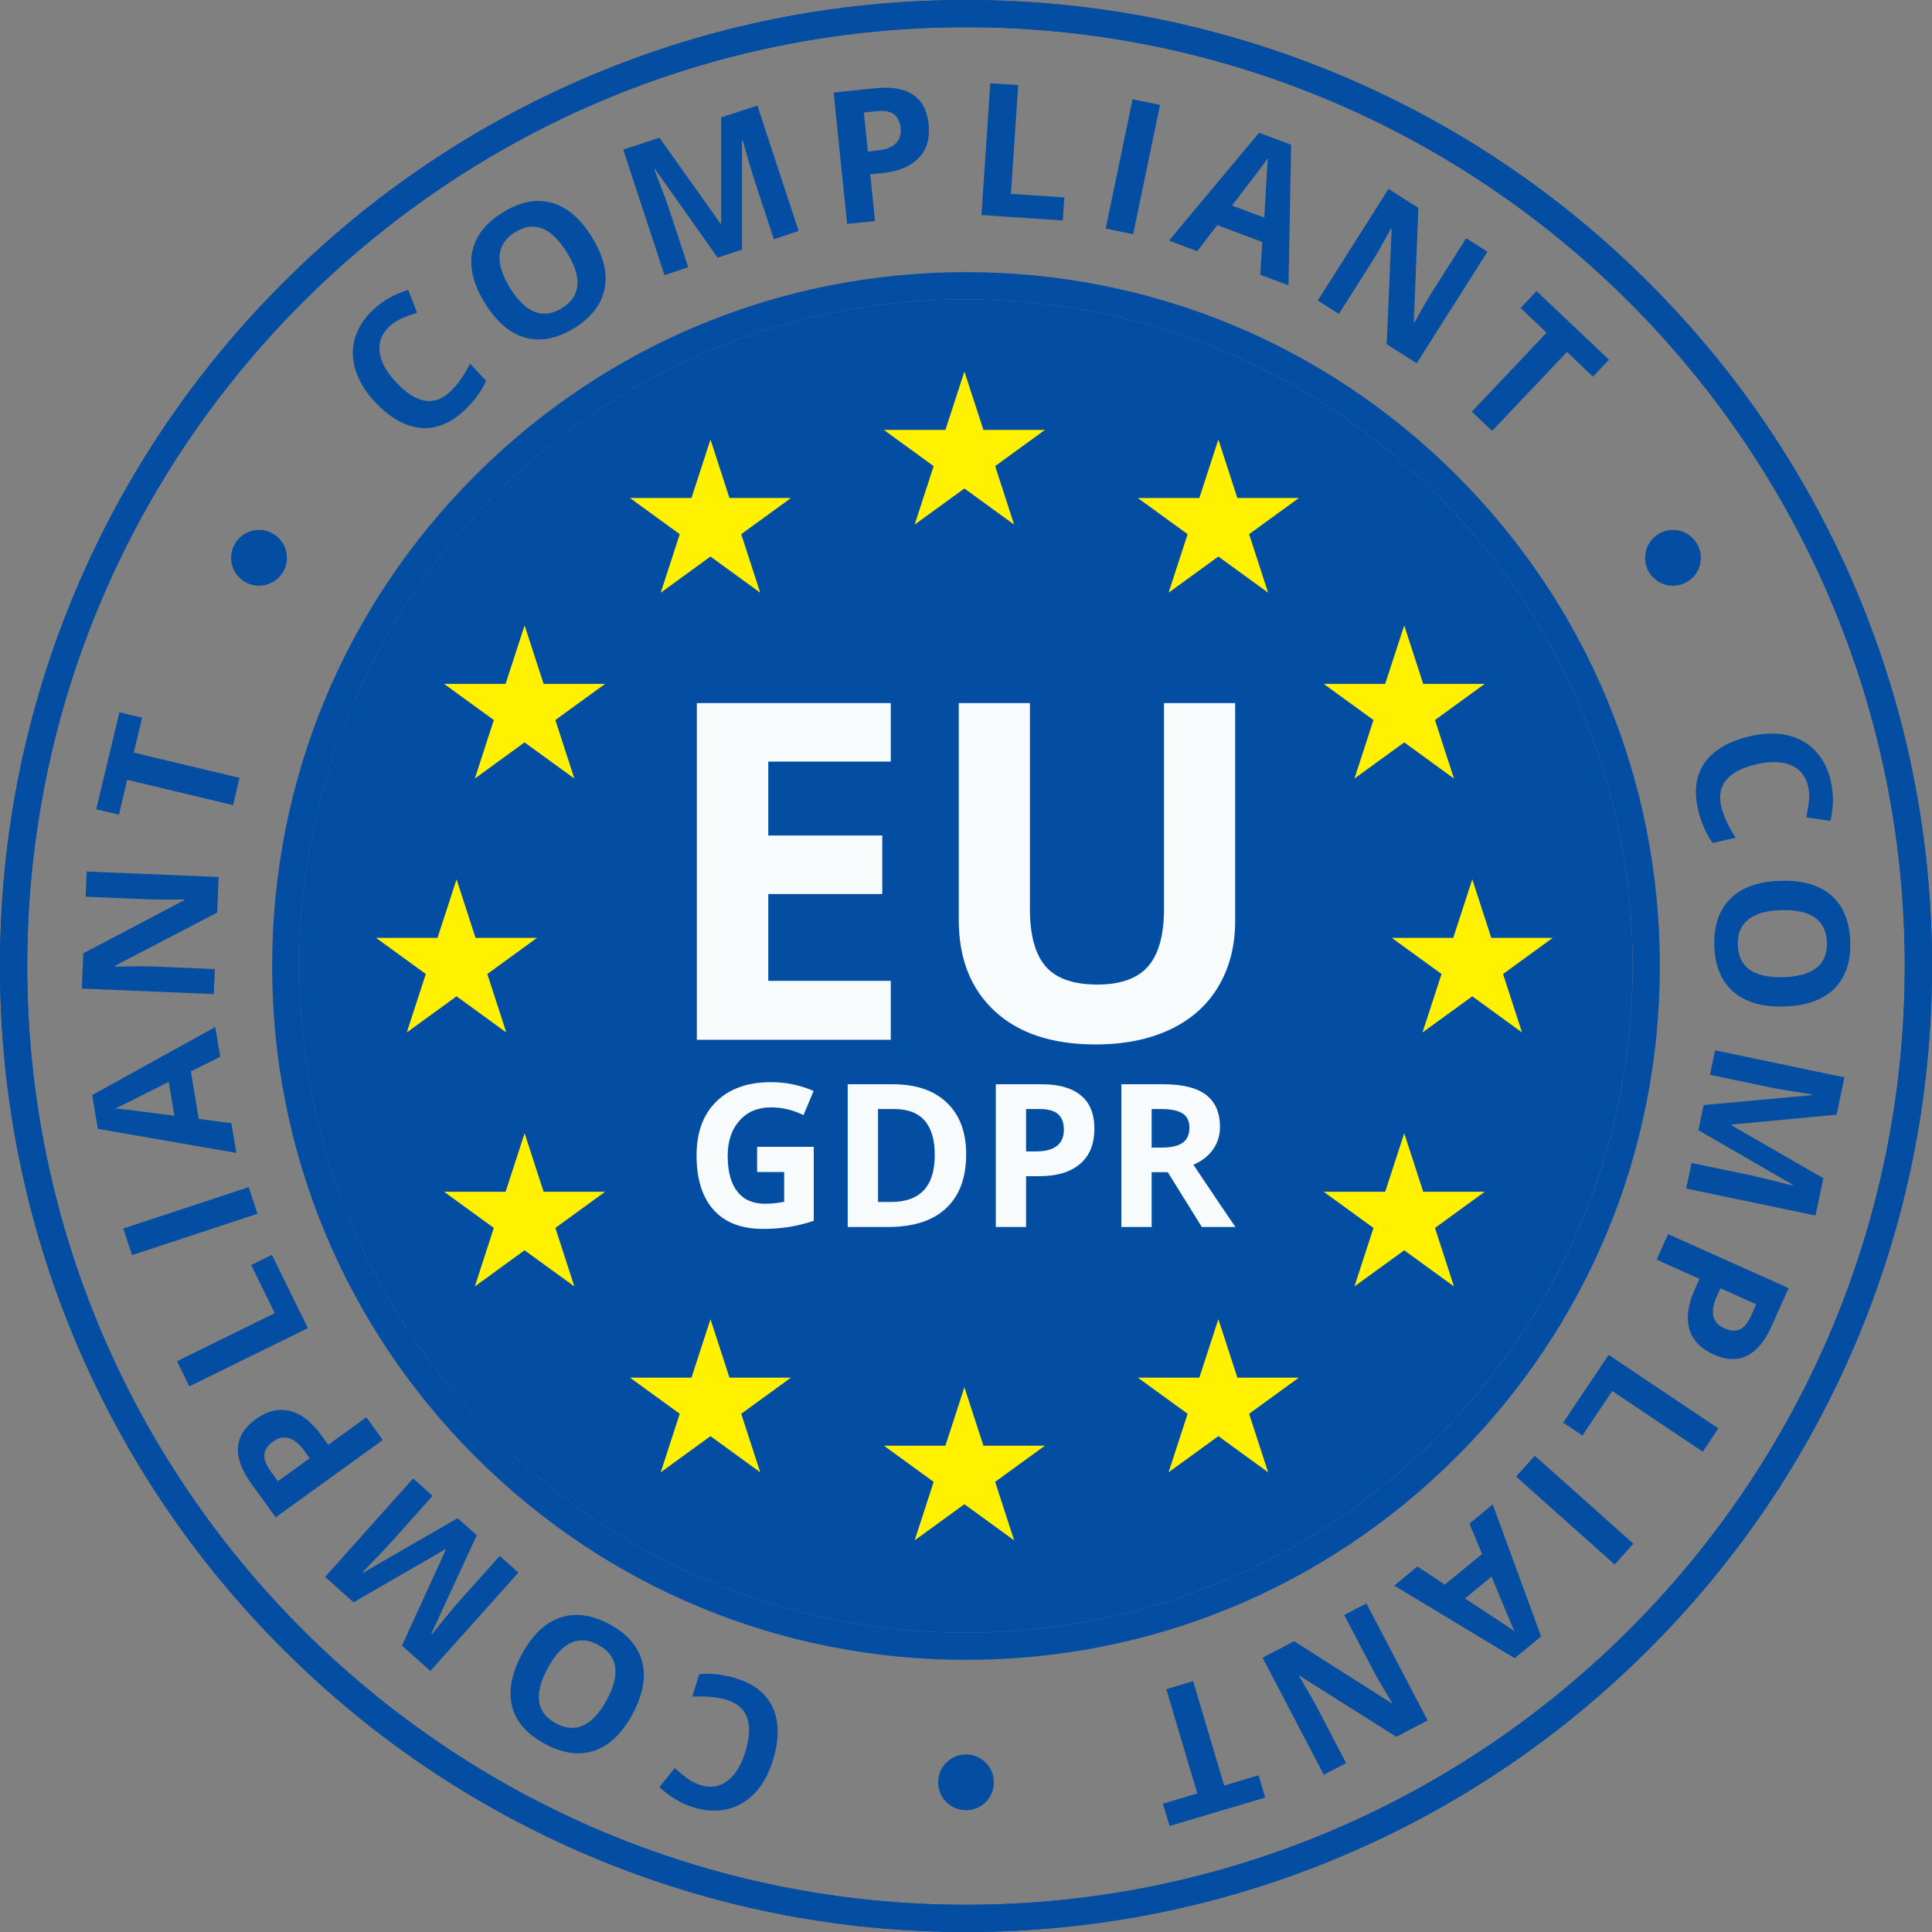 <svg width="35" height="35" viewBox="0 0 35 35" fill="none" xmlns="http://www.w3.org/2000/svg">
<rect x="0" y="0" width="35" height="35" fill="#808080" stroke="none"/>
<g clip-path="url(#clip0_6699_13135)">
<path d="M7.055 5.914C6.915 6.045 6.856 6.198 6.877 6.374C6.898 6.551 6.996 6.733 7.171 6.92C7.534 7.311 7.863 7.37 8.156 7.096C8.279 6.982 8.399 6.813 8.517 6.588L8.807 6.9C8.719 7.093 8.586 7.273 8.409 7.438C8.154 7.675 7.887 7.779 7.608 7.751C7.33 7.722 7.055 7.563 6.786 7.274C6.617 7.092 6.501 6.901 6.44 6.703C6.379 6.504 6.376 6.31 6.432 6.122C6.488 5.933 6.6 5.761 6.767 5.605C6.937 5.447 7.146 5.329 7.394 5.251L7.556 5.665C7.461 5.695 7.37 5.729 7.282 5.767C7.194 5.806 7.118 5.855 7.055 5.914Z" fill="#034EA2"/>
<path d="M9.238 5.214C9.378 5.442 9.527 5.586 9.684 5.648C9.842 5.71 10.006 5.688 10.178 5.583C10.523 5.37 10.554 5.035 10.272 4.577C9.989 4.118 9.677 3.994 9.334 4.205C9.162 4.311 9.068 4.449 9.052 4.618C9.036 4.788 9.098 4.986 9.238 5.214ZM10.725 4.298C10.933 4.636 11.009 4.946 10.953 5.23C10.897 5.515 10.713 5.753 10.401 5.945C10.089 6.137 9.793 6.194 9.515 6.116C9.236 6.038 8.992 5.829 8.783 5.49C8.574 5.151 8.499 4.84 8.556 4.558C8.614 4.276 8.799 4.038 9.112 3.846C9.425 3.653 9.72 3.596 9.997 3.674C10.274 3.752 10.517 3.96 10.725 4.298Z" fill="#034EA2"/>
<path d="M13 4.667L11.867 3.064L11.853 3.068C11.992 3.425 12.081 3.663 12.121 3.785L12.468 4.842L12.038 4.984L11.29 2.71L11.947 2.495L13.056 4.056L13.065 4.053L13.065 2.127L13.721 1.912L14.468 4.185L14.019 4.333L13.665 3.257C13.648 3.206 13.63 3.147 13.61 3.08C13.589 3.013 13.539 2.835 13.457 2.545L13.443 2.549L13.442 4.522" fill="#034EA2"/>
<path d="M15.722 2.744L15.888 2.727C16.044 2.711 16.157 2.669 16.227 2.6C16.298 2.53 16.327 2.437 16.316 2.32C16.303 2.202 16.262 2.117 16.192 2.068C16.121 2.018 16.017 2 15.879 2.014L15.65 2.038L15.722 2.744ZM16.823 2.25C16.85 2.506 16.79 2.71 16.643 2.862C16.497 3.014 16.277 3.105 15.981 3.136L15.765 3.158L15.852 4.005L15.347 4.056L15.102 1.676L15.863 1.598C16.152 1.568 16.378 1.608 16.541 1.717C16.704 1.825 16.798 2.003 16.823 2.25Z" fill="#034EA2"/>
<path d="M17.78 3.896L17.94 1.508L18.446 1.542L18.314 3.512L19.282 3.576L19.254 3.994" fill="#034EA2"/>
<path d="M20.031 4.14L20.518 1.798L21.015 1.901L20.528 4.244L20.031 4.14Z" fill="#034EA2"/>
<path d="M22.904 3.942C22.934 3.403 22.952 3.098 22.956 3.027C22.961 2.957 22.966 2.902 22.972 2.862C22.889 2.98 22.672 3.268 22.319 3.724L22.904 3.942ZM22.831 4.978L22.868 4.384L22.051 4.078L21.689 4.551L21.177 4.359L22.809 2.405L23.39 2.622L23.343 5.169" fill="#034EA2"/>
<path d="M25.665 6.581L25.121 6.236L25.211 4.149L25.199 4.142C25.045 4.423 24.932 4.621 24.859 4.736L24.255 5.687L23.873 5.444L25.154 3.423L25.695 3.766L25.613 5.836L25.622 5.843C25.775 5.571 25.886 5.381 25.955 5.272L26.561 4.316L26.947 4.56" fill="#034EA2"/>
<path d="M27.032 7.806L26.663 7.458L28.018 6.027L27.547 5.58L27.837 5.274L29.149 6.516L28.858 6.823L28.387 6.376" fill="#034EA2"/>
<path d="M32.756 14.247C32.714 14.061 32.61 13.933 32.447 13.863C32.284 13.793 32.077 13.787 31.827 13.844C31.307 13.964 31.092 14.219 31.182 14.609C31.22 14.773 31.306 14.962 31.442 15.176L31.027 15.271C30.904 15.098 30.814 14.894 30.76 14.658C30.682 14.319 30.725 14.035 30.889 13.808C31.054 13.581 31.328 13.423 31.713 13.335C31.956 13.279 32.178 13.274 32.381 13.32C32.584 13.367 32.753 13.461 32.888 13.604C33.023 13.747 33.117 13.93 33.168 14.152C33.22 14.378 33.218 14.618 33.161 14.872L32.722 14.806C32.743 14.709 32.76 14.613 32.77 14.517C32.78 14.422 32.776 14.332 32.756 14.247Z" fill="#034EA2"/>
<path d="M32.271 16.488C32.004 16.495 31.804 16.552 31.672 16.657C31.54 16.762 31.476 16.916 31.482 17.118C31.494 17.522 31.768 17.717 32.306 17.702C32.844 17.687 33.108 17.478 33.097 17.075C33.091 16.873 33.019 16.723 32.88 16.624C32.742 16.526 32.538 16.48 32.271 16.488ZM32.321 18.234C31.925 18.245 31.618 18.155 31.399 17.965C31.181 17.775 31.067 17.496 31.056 17.13C31.046 16.763 31.145 16.479 31.352 16.276C31.559 16.074 31.861 15.967 32.26 15.956C32.658 15.945 32.965 16.035 33.18 16.225C33.396 16.416 33.509 16.696 33.519 17.063C33.529 17.431 33.432 17.715 33.225 17.916C33.019 18.116 32.718 18.222 32.321 18.234Z" fill="#034EA2"/>
<path d="M30.863 20.019L32.819 19.84L32.822 19.825C32.444 19.767 32.192 19.725 32.067 19.699L30.978 19.471L31.071 19.028L33.413 19.517L33.272 20.193L31.365 20.373L31.363 20.383L33.031 21.345L32.89 22.021L30.547 21.532L30.644 21.069L31.753 21.3C31.805 21.311 31.865 21.325 31.933 21.341C32.001 21.357 32.181 21.402 32.473 21.476L32.476 21.462L30.768 20.474" fill="#034EA2"/>
<path d="M31.168 23.338L31.099 23.491C31.036 23.633 31.016 23.752 31.041 23.848C31.065 23.944 31.131 24.016 31.239 24.064C31.347 24.113 31.441 24.119 31.519 24.083C31.598 24.047 31.665 23.966 31.721 23.839L31.816 23.629L31.168 23.338ZM31.046 24.539C30.811 24.434 30.664 24.28 30.605 24.077C30.547 23.874 30.578 23.638 30.699 23.367L30.788 23.168L30.012 22.82L30.219 22.357L32.403 23.336L32.09 24.033C31.972 24.298 31.824 24.474 31.648 24.561C31.473 24.648 31.272 24.64 31.046 24.539Z" fill="#034EA2"/>
<path d="M29.142 24.544L31.129 25.877L30.847 26.299L29.207 25.199L28.667 26.006L28.319 25.772" fill="#034EA2"/>
<path d="M27.804 26.372L29.59 27.965L29.252 28.343L27.466 26.75L27.804 26.372Z" fill="#034EA2"/>
<path d="M26.539 28.958C26.991 29.255 27.247 29.422 27.305 29.462C27.364 29.501 27.409 29.533 27.441 29.558C27.38 29.427 27.24 29.095 27.021 28.562L26.539 28.958ZM25.679 28.378L26.175 28.707L26.849 28.152L26.62 27.602L27.042 27.254L27.919 29.646L27.44 30.04L25.257 28.725" fill="#034EA2"/>
<path d="M22.873 30.031L23.444 29.732L25.206 30.853L25.219 30.846C25.052 30.573 24.938 30.376 24.874 30.255L24.352 29.257L24.754 29.047L25.863 31.167L25.296 31.464L23.544 30.358L23.534 30.363C23.693 30.631 23.802 30.822 23.862 30.936L24.387 31.939L23.982 32.151" fill="#034EA2"/>
<path d="M21.129 30.601L21.615 30.456L22.177 32.346L22.8 32.161L22.92 32.565L21.188 33.08L21.067 32.675L21.69 32.49" fill="#034EA2"/>
<path d="M12.69 32.339C12.872 32.395 13.034 32.37 13.177 32.263C13.319 32.156 13.428 31.981 13.503 31.735C13.659 31.225 13.546 30.912 13.163 30.794C13.002 30.745 12.795 30.726 12.542 30.736L12.667 30.329C12.879 30.308 13.1 30.334 13.332 30.404C13.665 30.506 13.888 30.685 14.003 30.941C14.117 31.197 14.117 31.514 14.001 31.892C13.928 32.13 13.821 32.325 13.68 32.477C13.538 32.629 13.371 32.728 13.18 32.774C12.989 32.82 12.784 32.809 12.566 32.743C12.344 32.675 12.137 32.552 11.945 32.376L12.223 32.03C12.296 32.097 12.371 32.159 12.448 32.215C12.526 32.272 12.606 32.313 12.69 32.339Z" fill="#034EA2"/>
<path d="M10.991 30.798C11.118 30.563 11.169 30.362 11.144 30.194C11.119 30.027 11.018 29.896 10.84 29.8C10.484 29.607 10.178 29.748 9.922 30.221C9.666 30.695 9.715 31.028 10.07 31.219C10.247 31.316 10.414 31.328 10.568 31.257C10.723 31.186 10.864 31.033 10.991 30.798ZM9.455 29.968C9.643 29.62 9.874 29.398 10.148 29.305C10.422 29.211 10.72 29.251 11.043 29.425C11.365 29.599 11.562 29.827 11.634 30.107C11.706 30.388 11.647 30.704 11.458 31.054C11.268 31.404 11.037 31.625 10.764 31.716C10.491 31.808 10.193 31.766 9.869 31.591C9.545 31.416 9.348 31.189 9.277 30.911C9.207 30.632 9.266 30.318 9.455 29.968Z" fill="#034EA2"/>
<path d="M8.637 27.813L7.814 29.597L7.825 29.607C8.065 29.308 8.227 29.111 8.312 29.016L9.054 28.186L9.392 28.489L7.796 30.272L7.282 29.812L8.079 28.07L8.072 28.064L6.405 29.027L5.89 28.567L7.485 26.783L7.837 27.099L7.082 27.943C7.047 27.983 7.005 28.028 6.957 28.079C6.909 28.13 6.78 28.263 6.57 28.479L6.581 28.489L8.29 27.503" fill="#034EA2"/>
<path d="M5.61 26.418L5.512 26.282C5.421 26.156 5.327 26.079 5.232 26.052C5.137 26.026 5.041 26.047 4.946 26.116C4.849 26.186 4.797 26.264 4.789 26.349C4.781 26.435 4.818 26.534 4.899 26.647L5.034 26.834L5.61 26.418ZM4.631 25.711C4.84 25.56 5.046 25.51 5.251 25.561C5.456 25.611 5.646 25.757 5.819 25.998L5.947 26.174L6.637 25.675L6.934 26.087L4.995 27.488L4.547 26.869C4.377 26.634 4.298 26.418 4.311 26.223C4.324 26.027 4.43 25.857 4.631 25.711Z" fill="#034EA2"/>
<path d="M5.578 24.06L3.43 25.115L3.207 24.659L4.978 23.789L4.55 22.918L4.926 22.733" fill="#034EA2"/>
<path d="M4.665 21.988L2.392 22.738L2.233 22.256L4.506 21.506L4.665 21.988Z" fill="#034EA2"/>
<path d="M3.057 19.599C2.575 19.843 2.302 19.98 2.238 20.011C2.175 20.042 2.125 20.065 2.087 20.08C2.231 20.093 2.589 20.137 3.16 20.214L3.057 19.599ZM3.99 19.144L3.457 19.409L3.601 20.27L4.191 20.347L4.281 20.886L1.772 20.45L1.67 19.838L3.9 18.605" fill="#034EA2"/>
<path d="M3.961 15.888L3.934 16.532L2.082 17.497L2.082 17.512C2.402 17.504 2.63 17.503 2.767 17.509L3.892 17.556L3.873 18.009L1.482 17.909L1.509 17.27L3.342 16.306L3.343 16.295C3.032 16.298 2.812 16.297 2.683 16.292L1.551 16.245L1.57 15.788" fill="#034EA2"/>
<path d="M4.34 14.092L4.222 14.586L2.305 14.127L2.154 14.759L1.743 14.661L2.164 12.903L2.574 13.002L2.423 13.634" fill="#034EA2"/>
<path d="M18.005 32.289C18.005 32.568 17.779 32.794 17.5 32.794C17.221 32.794 16.995 32.568 16.995 32.289C16.995 32.01 17.221 31.783 17.5 31.783C17.779 31.783 18.005 32.01 18.005 32.289Z" fill="#034EA2"/>
<path d="M30.055 9.668C30.296 9.528 30.605 9.611 30.745 9.853C30.884 10.095 30.802 10.404 30.56 10.543C30.318 10.683 30.009 10.6 29.87 10.358C29.73 10.117 29.813 9.808 30.055 9.668Z" fill="#034EA2"/>
<path d="M4.44 10.543C4.198 10.404 4.115 10.095 4.255 9.853C4.394 9.611 4.703 9.528 4.945 9.668C5.187 9.808 5.27 10.117 5.13 10.358C4.99 10.6 4.681 10.683 4.44 10.543Z" fill="#034EA2"/>
<path d="M17.5 5.423C10.841 5.423 5.423 10.841 5.423 17.5C5.423 24.16 10.841 29.578 17.5 29.578C24.16 29.578 29.578 24.16 29.578 17.5C29.578 10.841 24.16 5.423 17.5 5.423ZM17.5 30.07C14.142 30.07 10.986 28.763 8.611 26.389C6.237 24.014 4.93 20.858 4.93 17.5C4.93 14.142 6.237 10.986 8.611 8.611C10.986 6.237 14.142 4.93 17.5 4.93C20.858 4.93 24.015 6.237 26.389 8.611C28.763 10.986 30.07 14.142 30.07 17.5C30.07 20.858 28.763 24.014 26.389 26.389C24.015 28.763 20.858 30.07 17.5 30.07Z" fill="#034EA2"/>
<path d="M17.5 0.493C8.122 0.493 0.493 8.122 0.493 17.5C0.493 26.878 8.122 34.507 17.5 34.507C26.878 34.507 34.507 26.878 34.507 17.5C34.507 8.122 26.878 0.493 17.5 0.493ZM17.5 35C15.138 35 12.846 34.537 10.688 33.625C8.604 32.743 6.733 31.482 5.126 29.874C3.518 28.267 2.257 26.396 1.375 24.312C0.463 22.154 0 19.862 0 17.5C0 15.138 0.463 12.846 1.375 10.688C2.257 8.604 3.518 6.733 5.126 5.126C6.733 3.518 8.604 2.257 10.688 1.375C12.846 0.463 15.138 0 17.5 0C19.862 0 22.154 0.463 24.312 1.375C26.396 2.257 28.267 3.518 29.874 5.126C31.482 6.733 32.743 8.604 33.625 10.688C34.537 12.846 35 15.138 35 17.5C35 19.862 34.537 22.154 33.625 24.312C32.743 26.396 31.482 28.267 29.874 29.874C28.267 31.482 26.396 32.743 24.312 33.625C22.154 34.537 19.862 35 17.5 35Z" fill="#034EA2"/>
<path d="M17.5 0.493C8.122 0.493 0.493 8.122 0.493 17.5C0.493 26.878 8.122 34.507 17.5 34.507C26.878 34.507 34.507 26.878 34.507 17.5C34.507 8.122 26.878 0.493 17.5 0.493ZM17.5 35C15.138 35 12.846 34.537 10.688 33.625C8.604 32.743 6.733 31.482 5.126 29.874C3.518 28.267 2.257 26.396 1.375 24.312C0.463 22.154 0 19.862 0 17.5C0 15.138 0.463 12.846 1.375 10.688C2.257 8.604 3.518 6.733 5.126 5.126C6.733 3.518 8.604 2.257 10.688 1.375C12.846 0.463 15.138 0 17.5 0C19.862 0 22.154 0.463 24.312 1.375C26.396 2.257 28.267 3.518 29.874 5.126C31.482 6.733 32.743 8.604 33.625 10.688C34.537 12.846 35 15.138 35 17.5C35 19.862 34.537 22.154 33.625 24.312C32.743 26.396 31.482 28.267 29.874 29.874C28.267 31.482 26.396 32.743 24.312 33.625C22.154 34.537 19.862 35 17.5 35Z" fill="#034EA2"/>
<path d="M17.5 5.423C10.84 5.423 5.422 10.84 5.422 17.5C5.422 24.16 10.84 29.578 17.5 29.578C24.159 29.578 29.577 24.16 29.577 17.5C29.577 10.84 24.159 5.423 17.5 5.423Z" fill="#034EA2"/>
<path d="M18.028 8.444L18.372 9.504L17.471 8.849L16.57 9.504L16.914 8.444L16.013 7.789H17.127L17.471 6.73L17.816 7.789H18.93" fill="#FFF100"/>
<path d="M22.629 9.677L22.973 10.737L22.072 10.082L21.17 10.737L21.515 9.677L20.613 9.022H21.727L22.072 7.962L22.416 9.022H23.53" fill="#FFF100"/>
<path d="M25.996 13.044L26.34 14.104L25.439 13.449L24.537 14.104L24.882 13.044L23.98 12.389H25.094L25.439 11.33L25.783 12.389H26.897" fill="#FFF100"/>
<path d="M27.229 17.645L27.573 18.704L26.672 18.049L25.77 18.704L26.115 17.645L25.213 16.99H26.327L26.672 15.93L27.016 16.99H28.13" fill="#FFF100"/>
<path d="M25.996 22.245L26.34 23.305L25.439 22.65L24.537 23.305L24.882 22.245L23.98 21.59H25.094L25.439 20.53L25.783 21.59H26.897" fill="#FFF100"/>
<path d="M22.629 25.612L22.973 26.672L22.072 26.017L21.17 26.672L21.515 25.612L20.613 24.957H21.727L22.072 23.898L22.416 24.957H23.53" fill="#FFF100"/>
<path d="M18.028 26.845L18.372 27.905L17.471 27.25L16.57 27.905L16.914 26.845L16.013 26.19H17.127L17.471 25.131L17.816 26.19H18.93" fill="#FFF100"/>
<path d="M13.428 25.612L13.772 26.672L12.871 26.017L11.97 26.672L12.314 25.612L11.413 24.957H12.527L12.871 23.898L13.215 24.957H14.329" fill="#FFF100"/>
<path d="M10.061 22.245L10.405 23.305L9.503 22.65L8.602 23.305L8.946 22.245L8.045 21.59H9.159L9.504 20.53L9.848 21.59H10.962" fill="#FFF100"/>
<path d="M8.828 17.645L9.172 18.704L8.271 18.049L7.369 18.704L7.714 17.645L6.812 16.99H7.926L8.271 15.93L8.615 16.99H9.729" fill="#FFF100"/>
<path d="M10.061 13.044L10.405 14.104L9.503 13.449L8.602 14.104L8.946 13.044L8.045 12.389H9.159L9.504 11.33L9.848 12.389H10.962" fill="#FFF100"/>
<path d="M13.428 9.677L13.772 10.737L12.871 10.082L11.97 10.737L12.314 9.677L11.413 9.022H12.527L12.871 7.962L13.215 9.022H14.329" fill="#FFF100"/>
<path d="M16.137 18.837H12.624V12.737H16.137V13.797H13.918V15.136H15.983V16.196H13.918V17.769H16.137" fill="#F7FBFC"/>
<path d="M22.376 12.737V16.684C22.376 17.135 22.275 17.53 22.073 17.869C21.872 18.209 21.581 18.469 21.199 18.65C20.818 18.83 20.367 18.921 19.847 18.921C19.063 18.921 18.454 18.72 18.02 18.318C17.586 17.916 17.369 17.366 17.369 16.668V12.737H18.658V16.471C18.658 16.942 18.753 17.287 18.942 17.506C19.131 17.726 19.444 17.836 19.881 17.836C20.304 17.836 20.61 17.725 20.801 17.504C20.991 17.283 21.087 16.936 21.087 16.463V12.737" fill="#F7FBFC"/>
<path d="M13.716 20.776H14.742V22.116C14.576 22.171 14.419 22.209 14.272 22.231C14.126 22.252 13.975 22.263 13.822 22.263C13.432 22.263 13.134 22.149 12.928 21.919C12.722 21.69 12.619 21.36 12.619 20.931C12.619 20.514 12.739 20.188 12.977 19.955C13.216 19.721 13.547 19.604 13.971 19.604C14.236 19.604 14.492 19.657 14.739 19.764L14.556 20.202C14.368 20.108 14.171 20.061 13.967 20.061C13.73 20.061 13.54 20.14 13.398 20.3C13.255 20.459 13.183 20.673 13.183 20.942C13.183 21.222 13.241 21.437 13.356 21.585C13.471 21.733 13.638 21.807 13.857 21.807C13.972 21.807 14.088 21.795 14.206 21.771V21.232H13.716" fill="#F7FBFC"/>
<path d="M16.934 20.924C16.934 20.369 16.688 20.091 16.198 20.091H15.906V21.775H16.141C16.669 21.775 16.934 21.491 16.934 20.924ZM17.503 20.91C17.503 21.336 17.382 21.662 17.14 21.888C16.898 22.115 16.547 22.228 16.09 22.228H15.357V19.642H16.169C16.592 19.642 16.92 19.753 17.153 19.976C17.387 20.199 17.503 20.51 17.503 20.91Z" fill="#F7FBFC"/>
<path d="M18.588 20.859H18.768C18.937 20.859 19.063 20.825 19.147 20.759C19.231 20.692 19.273 20.595 19.273 20.468C19.273 20.339 19.238 20.244 19.167 20.183C19.097 20.122 18.987 20.091 18.837 20.091H18.588V20.859ZM19.826 20.448C19.826 20.727 19.739 20.939 19.565 21.087C19.391 21.234 19.144 21.308 18.823 21.308H18.588V22.228H18.04V19.642H18.866C19.179 19.642 19.418 19.709 19.581 19.844C19.745 19.979 19.826 20.18 19.826 20.448Z" fill="#F7FBFC"/>
<path d="M20.863 20.79H21.04C21.213 20.79 21.341 20.761 21.424 20.703C21.506 20.645 21.547 20.554 21.547 20.431C21.547 20.308 21.505 20.221 21.421 20.169C21.337 20.117 21.206 20.091 21.029 20.091H20.863V20.79ZM20.863 21.235V22.228H20.314V19.642H21.068C21.419 19.642 21.68 19.705 21.848 19.834C22.017 19.962 22.101 20.156 22.101 20.416C22.101 20.569 22.059 20.704 21.976 20.823C21.892 20.941 21.773 21.034 21.62 21.101C22.009 21.682 22.263 22.058 22.381 22.228H21.772L21.155 21.235" fill="#F7FBFC"/>
</g>
<defs>
<clipPath id="clip0_6699_13135">
<rect width="35" height="35" fill="white"/>
</clipPath>
</defs>
</svg>

